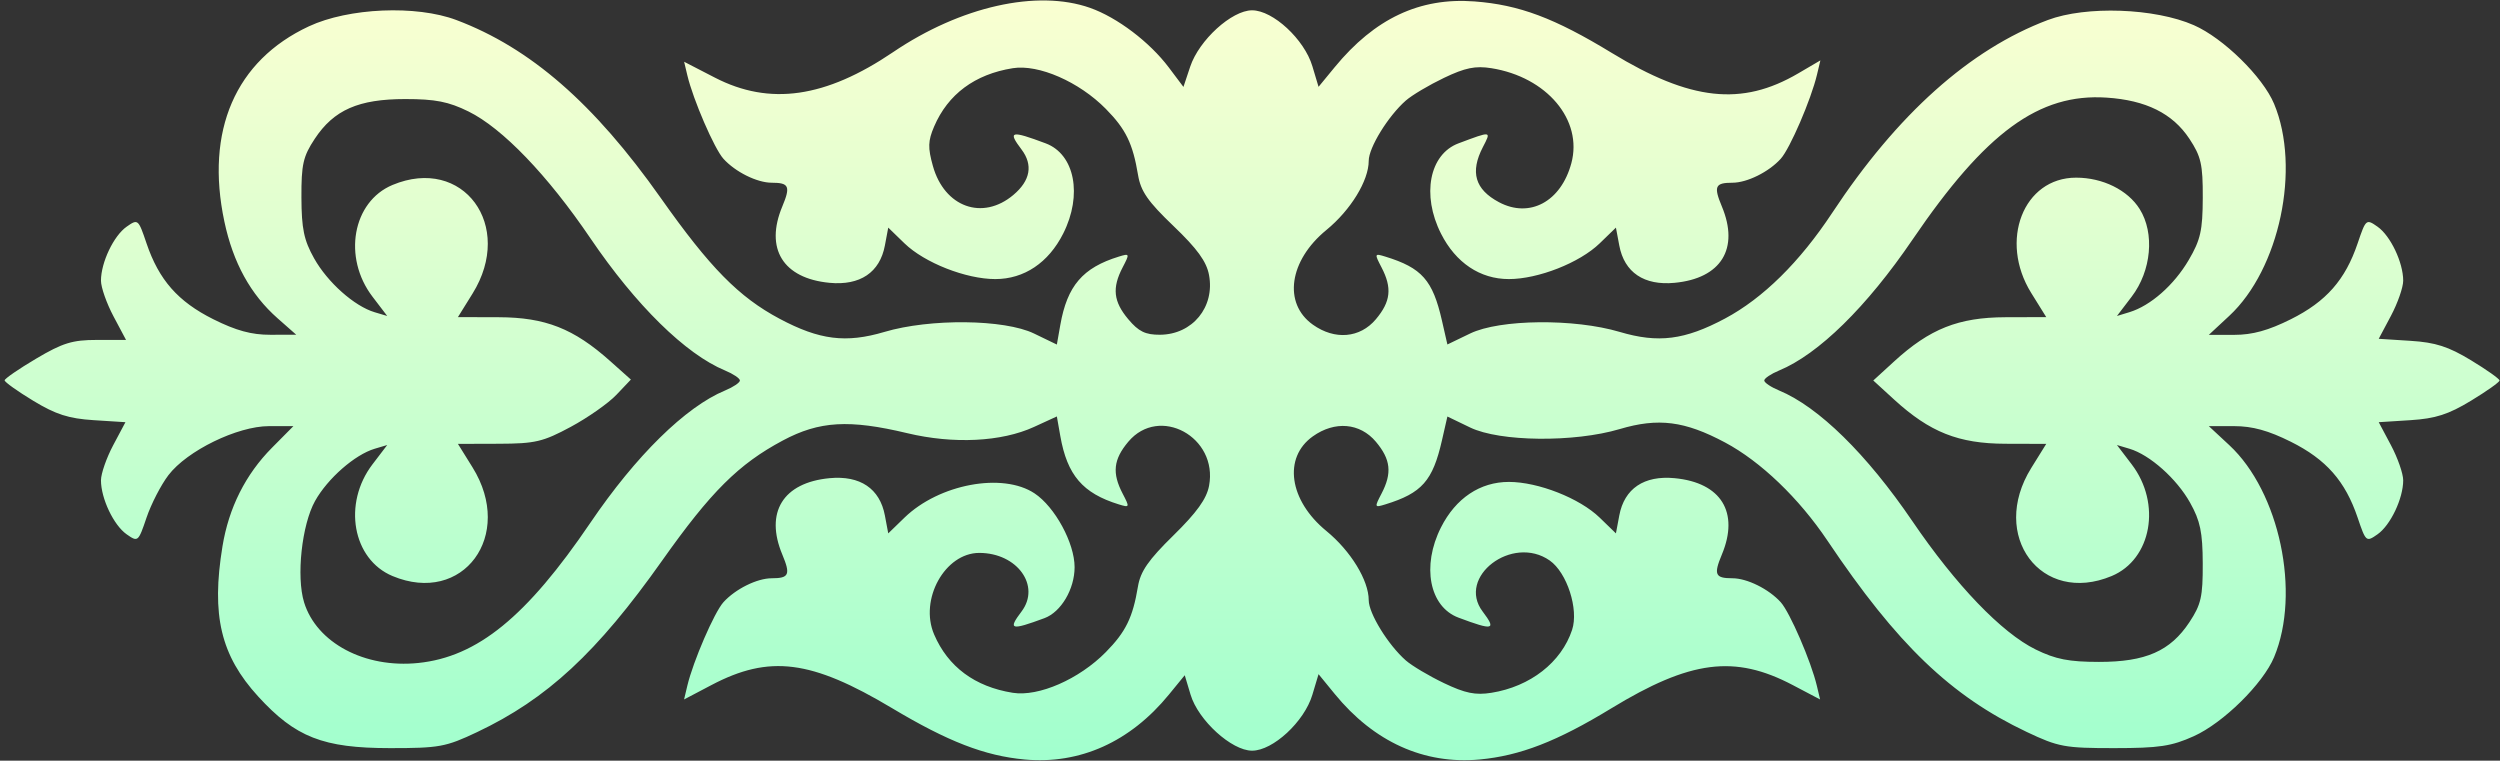 <?xml version="1.0" encoding="UTF-8"?> <svg xmlns="http://www.w3.org/2000/svg" width="493" height="150" viewBox="0 0 493 150" fill="none"><rect x="0" y="0" width="493" height="150" fill="#333333" stroke="none"/> <path fill-rule="evenodd" clip-rule="evenodd" d="M6.56 79.035C11.003 81.728 13.544 82.543 18.472 82.857L24.737 83.256L22.324 87.794C20.997 90.29 19.911 93.404 19.911 94.715C19.911 98.305 22.415 103.573 24.972 105.364C27.206 106.929 27.273 106.872 28.896 102.077C29.805 99.394 31.748 95.625 33.215 93.701C36.896 88.876 46.827 84.034 53.044 84.034L57.858 84.034L53.635 88.295C48.419 93.556 45.118 100.13 43.873 107.731C41.644 121.339 43.529 129.266 50.913 137.346C58.262 145.386 63.723 147.526 76.911 147.53C86.627 147.534 87.909 147.298 94.083 144.373C107.885 137.834 117.735 128.703 130.586 110.534C140.181 96.968 145.667 91.51 154.378 86.863C161.573 83.025 167.445 82.68 178.911 85.423C188.031 87.605 197.493 87.138 203.911 84.189L208.411 82.122L209.096 86.001C210.456 93.707 213.508 97.269 220.632 99.465C222.778 100.127 222.804 100.056 221.388 97.342C219.272 93.285 219.564 90.6 222.5 87.111C228.615 79.844 240.232 86.177 238.428 95.794C237.946 98.367 236.013 101.058 231.403 105.579C226.451 110.434 224.901 112.669 224.401 115.674C223.387 121.774 221.998 124.609 218.072 128.594C212.8 133.943 204.815 137.434 199.718 136.619C192.241 135.423 186.947 131.497 184.21 125.117C181.252 118.221 186.337 109.034 193.112 109.034C200.598 109.034 205.276 115.525 201.443 120.593C198.717 124.197 199.308 124.367 205.97 121.898C209.246 120.684 211.911 116.172 211.911 111.842C211.911 107.099 208.041 99.969 204.013 97.292C197.726 93.114 185.204 95.45 178.366 102.077L175.162 105.183L174.499 101.652C173.503 96.344 169.614 93.723 163.587 94.296C154.417 95.168 150.792 101.027 154.271 109.354C155.926 113.314 155.606 114.034 152.195 114.034C149.293 114.034 145.018 116.153 142.658 118.761C140.863 120.745 136.68 130.423 135.539 135.234L134.898 137.934L140.3 135.092C151.744 129.072 159.98 130.126 175.911 139.647C186.952 146.245 194.172 149.042 202.043 149.77C212.944 150.777 222.876 146.31 230.521 136.96L233.631 133.156L234.778 136.985C236.293 142.041 242.874 148.034 246.911 148.034C251.032 148.034 257.212 142.31 258.795 137.027L260.018 132.946L263.214 136.855C270.95 146.313 280.833 150.782 291.779 149.77C299.754 149.033 307.06 146.198 317.712 139.709C333.339 130.188 342.061 129.064 353.522 135.092L358.924 137.934L358.283 135.234C357.142 130.423 352.959 120.745 351.164 118.761C348.804 116.153 344.529 114.034 341.627 114.034C338.216 114.034 337.896 113.314 339.551 109.354C343.03 101.027 339.405 95.168 330.235 94.296C324.208 93.723 320.319 96.344 319.323 101.652L318.66 105.183L315.456 102.077C311.505 98.248 303.333 95.034 297.548 95.034C291.867 95.034 287.068 98.249 284.161 104.004C280.314 111.619 281.872 119.65 287.614 121.799C294.519 124.384 295.13 124.23 292.379 120.593C287.207 113.755 298.232 105.368 305.605 110.532C309.02 112.924 311.354 120.16 310.018 124.21C307.906 130.608 301.77 135.393 294.104 136.619C290.953 137.123 288.937 136.711 284.749 134.709C281.813 133.304 278.429 131.293 277.229 130.24C273.737 127.173 269.911 120.959 269.911 118.355C269.911 114.442 266.362 108.645 261.558 104.708C254.198 98.677 252.994 90.248 258.892 86.048C263.225 82.962 268.189 83.387 271.322 87.111C274.258 90.6 274.55 93.285 272.434 97.342C271.018 100.056 271.044 100.127 273.19 99.465C280.402 97.242 282.53 94.834 284.354 86.836L285.426 82.137L289.919 84.305C295.769 87.128 310.428 87.281 319.411 84.613C327.019 82.354 332.22 83.015 340.169 87.252C347.202 91.001 354.744 98.23 360.378 106.624C374.115 127.09 384.701 137.25 399.681 144.346C405.92 147.301 407.177 147.534 416.911 147.53C425.789 147.527 428.216 147.163 432.625 145.173C438.435 142.55 446.254 134.85 448.453 129.587C453.742 116.928 449.527 96.991 439.615 87.784L435.578 84.034L440.585 84.034C444.178 84.034 447.335 84.905 451.765 87.119C458.726 90.597 462.486 94.871 464.926 102.077C466.549 106.872 466.616 106.929 468.85 105.364C471.407 103.573 473.911 98.305 473.911 94.715C473.911 93.404 472.825 90.29 471.498 87.794L469.085 83.256L475.35 82.857C480.278 82.543 482.819 81.728 487.262 79.035C490.369 77.152 492.911 75.352 492.911 75.034C492.911 74.716 490.369 72.916 487.262 71.033C482.819 68.34 480.278 67.525 475.35 67.211L469.085 66.812L471.498 62.274C472.825 59.778 473.911 56.664 473.911 55.353C473.911 51.763 471.407 46.495 468.85 44.704C466.616 43.139 466.549 43.196 464.926 47.991C462.486 55.197 458.726 59.471 451.765 62.949C447.335 65.163 444.178 66.034 440.585 66.034L435.578 66.034L439.615 62.284C449.527 53.077 453.742 33.14 448.453 20.481C446.224 15.146 438.437 7.512 432.625 4.963C424.92 1.585 411.364 1.108 403.825 3.95C388.42 9.756 374.176 22.494 361.318 41.965C354.896 51.69 347.662 58.822 340.169 62.816C332.22 67.053 327.019 67.714 319.411 65.455C310.428 62.787 295.769 62.94 289.919 65.763L285.426 67.931L284.354 63.232C282.53 55.234 280.402 52.826 273.19 50.603C271.044 49.941 271.018 50.012 272.434 52.726C274.55 56.783 274.258 59.468 271.322 62.957C268.189 66.681 263.225 67.106 258.892 64.02C252.994 59.82 254.198 51.391 261.558 45.36C266.362 41.423 269.911 35.626 269.911 31.713C269.911 29.109 273.737 22.895 277.229 19.828C278.429 18.775 281.813 16.764 284.749 15.359C288.937 13.357 290.953 12.945 294.104 13.449C305.041 15.198 312.165 23.664 309.87 32.186C307.828 39.769 301.65 43.095 295.595 39.871C290.864 37.351 289.87 33.948 292.423 29.011C294.092 25.783 294.207 25.801 287.614 28.269C281.872 30.418 280.314 38.449 284.161 46.064C287.068 51.819 291.867 55.034 297.548 55.034C303.333 55.034 311.505 51.82 315.456 47.991L318.66 44.885L319.323 48.416C320.319 53.724 324.208 56.345 330.235 55.772C339.405 54.9 343.03 49.041 339.551 40.714C337.896 36.754 338.216 36.034 341.627 36.034C344.529 36.034 348.804 33.915 351.164 31.307C352.977 29.304 357.143 19.637 358.312 14.721L358.98 11.909L354.605 14.473C343.468 21 333.358 19.891 317.847 10.441C306.534 3.549 299.599 0.948 290.759 0.281C279.981 -0.532 271.111 3.64 263.214 13.236L260.018 17.122L258.795 13.041C257.212 7.758 251.032 2.034 246.911 2.034C242.905 2.034 236.452 7.91 234.707 13.146L233.375 17.141L230.494 13.311C226.715 8.287 220.312 3.439 214.96 1.551C204.534 -2.127 189.438 1.264 176.129 10.275C162.789 19.307 151.789 20.883 140.986 15.312L134.909 12.178L135.544 14.856C136.68 19.647 140.866 29.327 142.658 31.307C145.018 33.915 149.293 36.034 152.195 36.034C155.606 36.034 155.926 36.754 154.271 40.714C150.792 49.041 154.417 54.9 163.587 55.772C169.614 56.345 173.503 53.724 174.499 48.416L175.162 44.885L178.366 47.991C182.317 51.82 190.489 55.034 196.274 55.034C201.955 55.034 206.754 51.819 209.661 46.064C213.508 38.449 211.95 30.418 206.208 28.269C199.303 25.684 198.692 25.838 201.443 29.475C203.75 32.525 203.195 35.617 199.834 38.445C193.758 43.558 186.241 40.854 183.968 32.739C182.955 29.121 182.997 27.779 184.21 24.951C186.947 18.571 192.241 14.645 199.718 13.449C204.815 12.634 212.8 16.125 218.072 21.474C222.019 25.48 223.384 28.284 224.427 34.531C224.96 37.722 226.368 39.746 231.419 44.578C236.092 49.049 237.921 51.569 238.419 54.226C239.605 60.549 235.156 65.973 228.75 66.012C225.874 66.029 224.533 65.374 222.5 62.957C219.564 59.468 219.272 56.783 221.388 52.726C222.804 50.012 222.778 49.941 220.632 50.603C213.508 52.799 210.456 56.361 209.096 64.067L208.411 67.946L203.911 65.771C198.055 62.94 183.407 62.783 174.411 65.455C166.819 67.709 161.603 67.053 153.721 62.852C145.694 58.574 139.993 52.777 130.295 39.032C117.13 20.374 104.575 9.444 89.997 3.95C82.083 0.967 68.752 1.537 60.911 5.194C46.431 11.948 40.445 25.774 44.245 43.686C45.97 51.817 49.407 58.065 54.742 62.769L58.411 66.004L53.321 66.019C49.613 66.03 46.553 65.196 42.057 62.949C35.096 59.471 31.336 55.197 28.896 47.991C27.273 43.196 27.206 43.139 24.972 44.704C22.415 46.495 19.911 51.763 19.911 55.353C19.911 56.664 21.023 59.828 22.383 62.385L24.855 67.034L19.11 67.034C14.284 67.034 12.37 67.623 7.138 70.718C3.713 72.744 0.911 74.674 0.911 75.007C0.911 75.339 3.453 77.152 6.56 79.035ZM62.131 98.792C64.612 94.354 69.966 89.663 73.885 88.494L76.36 87.757L73.453 91.567C67.549 99.308 69.519 110.301 77.401 113.594C91.319 119.41 101.519 105.575 93.191 92.178L90.304 87.534L98.358 87.509C105.54 87.486 107.075 87.126 112.551 84.178C115.929 82.36 119.979 79.517 121.551 77.861L124.411 74.85L120.312 71.192C113.135 64.788 107.537 62.586 98.358 62.558L90.304 62.534L93.191 57.89C101.519 44.493 91.319 30.658 77.401 36.474C69.519 39.767 67.549 50.76 73.453 58.501L76.36 62.311L73.885 61.574C69.873 60.377 64.591 55.677 61.941 50.945C59.932 47.357 59.466 45.121 59.441 38.963C59.415 32.41 59.769 30.85 62.072 27.369C65.842 21.669 70.704 19.534 79.911 19.534C85.847 19.534 88.448 20.044 92.385 21.982C99.075 25.274 107.97 34.522 116.414 46.966C125.404 60.214 135.206 69.842 142.979 73.062C144.592 73.73 145.911 74.617 145.911 75.034C145.911 75.451 144.592 76.338 142.979 77.006C135.206 80.226 125.404 89.854 116.414 103.102C103.832 121.644 94.142 129.535 82.481 130.739C71.938 131.827 62.429 126.775 59.966 118.778C58.405 113.708 59.514 103.474 62.131 98.792ZM350.843 73.062C358.626 69.838 368.112 60.529 377.162 47.234C391.564 26.076 402.097 18.37 415.411 19.249C423.197 19.763 428.443 22.37 431.75 27.369C434.053 30.851 434.408 32.413 434.386 38.991C434.364 45.449 433.948 47.295 431.614 51.279C428.724 56.21 424.087 60.291 419.937 61.557L417.462 62.311L420.369 58.501C424.26 53.399 424.936 45.99 421.945 41.224C419.588 37.469 414.657 35.034 409.408 35.034C399.007 35.034 394.16 47.481 400.556 57.77L403.518 62.534L395.464 62.558C386.219 62.587 380.558 64.836 373.51 71.284L369.411 75.034L373.51 78.784C380.558 85.232 386.219 87.481 395.464 87.51L403.518 87.534L400.556 92.298C392.264 105.637 402.519 119.403 416.421 113.594C424.303 110.301 426.273 99.308 420.369 91.567L417.462 87.757L419.937 88.494C423.949 89.691 429.231 94.391 431.881 99.123C433.89 102.711 434.356 104.947 434.381 111.105C434.407 117.658 434.053 119.218 431.75 122.699C427.978 128.402 423.118 130.535 413.911 130.528C407.991 130.524 405.363 130.009 401.437 128.081C394.73 124.788 385.73 115.421 377.122 102.776C368.111 89.538 358.614 80.225 350.843 77.006C349.23 76.338 347.911 75.451 347.911 75.034C347.911 74.617 349.23 73.73 350.843 73.062Z" fill="url(#paint0_linear)"></path> <defs> <linearGradient id="paint0_linear" x1="246.911" y1="149.911" x2="246.911" y2="0.089" gradientUnits="userSpaceOnUse"> <stop stop-color="#A1FFCE"></stop> <stop offset="1" stop-color="#FAFFD1"></stop> </linearGradient> </defs> </svg> 